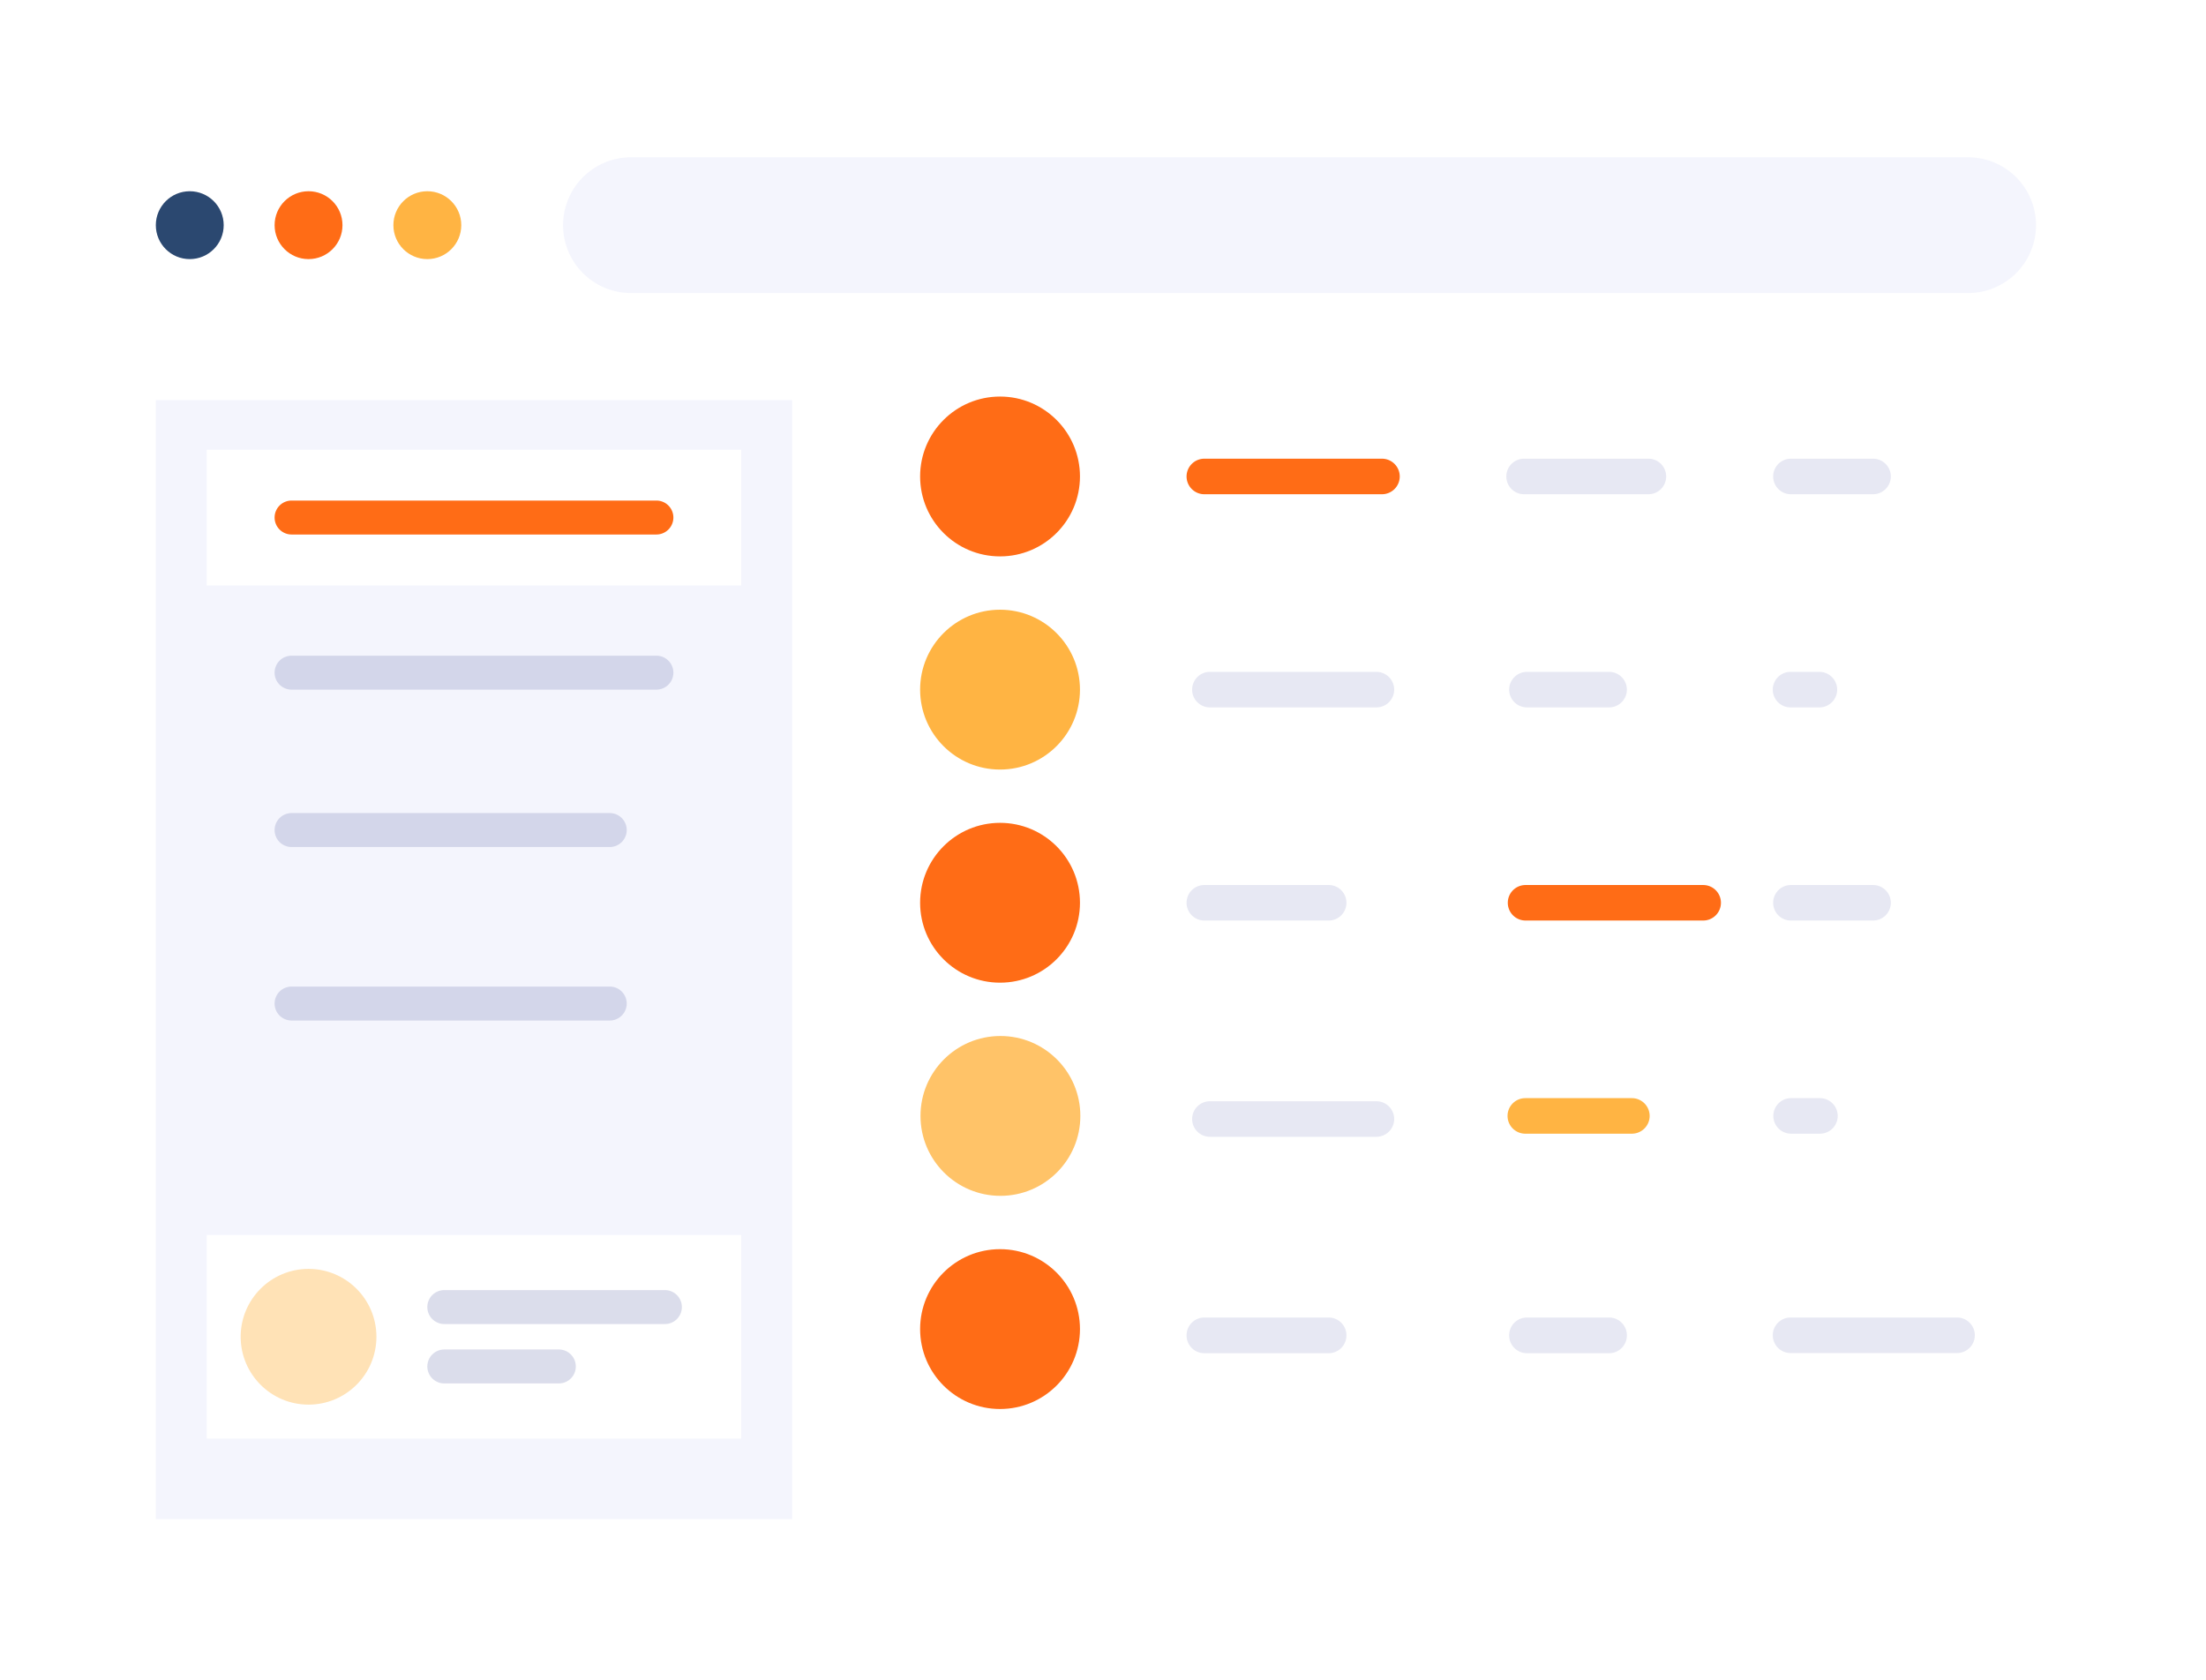 <svg id="Layer_1" data-name="Layer 1" xmlns="http://www.w3.org/2000/svg" viewBox="0 0 520 396"><defs><style>.cls-1{fill:#fff;}.cls-2{fill:#ff6c16;}.cls-3{fill:#e7e8f3;}.cls-4,.cls-5{fill:#ffb443;}.cls-5,.cls-9{opacity:0.8;}.cls-5,.cls-8,.cls-9{isolation:isolate;}.cls-6{fill:#f4f5fd;}.cls-7{fill:#2b4870;}.cls-8{fill:#878cbd;opacity:0.3;}.cls-9{fill:#ffdaa4;}</style></defs><title>Design &amp;amp; Development</title><rect class="cls-1" width="520" height="396"/><path class="cls-2" d="M283.89,108.13h41.87a4.2,4.2,0,0,1,4.19,4.19h0a4.2,4.2,0,0,1-4.19,4.19H283.89a4.19,4.19,0,0,1-4.19-4.19h0A4.19,4.19,0,0,1,283.89,108.13Z"/><path class="cls-2" d="M359.61,208.63h41.87a4.18,4.18,0,0,1,4.18,4.18h0a4.18,4.18,0,0,1-4.18,4.19H359.61a4.18,4.18,0,0,1-4.19-4.19h0A4.18,4.18,0,0,1,359.61,208.63Z"/><path class="cls-3" d="M359.26,108.13h29.31a4.19,4.19,0,0,1,4.18,4.19h0a4.19,4.19,0,0,1-4.18,4.19H359.26a4.19,4.19,0,0,1-4.19-4.19h0A4.19,4.19,0,0,1,359.26,108.13Z"/><path class="cls-3" d="M359.93,158.38H379.3a4.2,4.2,0,0,1,4.19,4.19h0a4.2,4.2,0,0,1-4.19,4.19H359.93a4.2,4.2,0,0,1-4.19-4.19h0A4.2,4.2,0,0,1,359.93,158.38Z"/><path class="cls-3" d="M422.16,208.63h19.36a4.19,4.19,0,0,1,4.19,4.18h0a4.19,4.19,0,0,1-4.19,4.19H422.16a4.18,4.18,0,0,1-4.19-4.19h0A4.18,4.18,0,0,1,422.16,208.63Z"/><path class="cls-3" d="M359.93,310.58H379.3a4.2,4.2,0,0,1,4.19,4.19h0A4.2,4.2,0,0,1,379.3,319H359.93a4.2,4.2,0,0,1-4.19-4.19h0A4.2,4.2,0,0,1,359.93,310.58Z"/><path class="cls-3" d="M422.16,108.13h19.36a4.2,4.2,0,0,1,4.19,4.19h0a4.2,4.2,0,0,1-4.19,4.19H422.16a4.19,4.19,0,0,1-4.19-4.19h0A4.19,4.19,0,0,1,422.16,108.13Z"/><path class="cls-3" d="M285.19,158.38h39.26a4.2,4.2,0,0,1,4.19,4.19h0a4.2,4.2,0,0,1-4.19,4.19H285.19a4.19,4.19,0,0,1-4.18-4.19h0A4.19,4.19,0,0,1,285.19,158.38Z"/><path class="cls-3" d="M285.19,259.6h39.26a4.2,4.2,0,0,1,4.19,4.19h0a4.2,4.2,0,0,1-4.19,4.19H285.19a4.19,4.19,0,0,1-4.18-4.19h0A4.19,4.19,0,0,1,285.19,259.6Z"/><path class="cls-3" d="M422.06,158.38h6.81a4.2,4.2,0,0,1,4.19,4.19h0a4.2,4.2,0,0,1-4.19,4.19h-6.81a4.19,4.19,0,0,1-4.18-4.19h0A4.19,4.19,0,0,1,422.06,158.38Z"/><path class="cls-3" d="M283.89,208.63H313.2a4.18,4.18,0,0,1,4.18,4.18h0A4.18,4.18,0,0,1,313.2,217H283.89a4.18,4.18,0,0,1-4.19-4.19h0A4.18,4.18,0,0,1,283.89,208.63Z"/><circle class="cls-2" cx="235.73" cy="212.81" r="18.84"/><circle class="cls-4" cx="235.73" cy="162.57" r="18.84"/><circle class="cls-2" cx="235.73" cy="112.32" r="18.84"/><path class="cls-3" d="M422.06,310.58h39.26a4.2,4.2,0,0,1,4.19,4.19h0a4.2,4.2,0,0,1-4.19,4.19H422.06a4.19,4.19,0,0,1-4.18-4.19h0A4.19,4.19,0,0,1,422.06,310.58Z"/><path class="cls-3" d="M422.16,258.87H429a4.2,4.2,0,0,1,4.19,4.19h0a4.2,4.2,0,0,1-4.19,4.19h-6.8a4.19,4.19,0,0,1-4.19-4.19h0A4.19,4.19,0,0,1,422.16,258.87Z"/><circle class="cls-5" cx="235.82" cy="263.06" r="18.84"/><path class="cls-3" d="M283.89,310.58H313.2a4.19,4.19,0,0,1,4.18,4.19h0A4.19,4.19,0,0,1,313.2,319H283.89a4.19,4.19,0,0,1-4.19-4.19h0A4.19,4.19,0,0,1,283.89,310.58Z"/><path class="cls-4" d="M359.55,258.87h25.12a4.2,4.2,0,0,1,4.19,4.19h0a4.2,4.2,0,0,1-4.19,4.19H359.55a4.19,4.19,0,0,1-4.19-4.19h0A4.19,4.19,0,0,1,359.55,258.87Z"/><circle class="cls-2" cx="235.73" cy="313.31" r="18.84"/><path class="cls-6" d="M148.73,37.08h315.2a16,16,0,0,1,16,16h0a16,16,0,0,1-16,16H148.73a16,16,0,0,1-16-16h0A16,16,0,0,1,148.73,37.08Z"/><circle class="cls-2" cx="72.73" cy="53.08" r="8"/><circle class="cls-4" cx="100.73" cy="53.08" r="8"/><circle class="cls-7" cx="44.73" cy="53.08" r="8"/><path class="cls-8" d="M68.73,150.26h67a4,4,0,0,1,4,4h0a4,4,0,0,1-4,4h-67a4,4,0,0,1-4-4h0A4,4,0,0,1,68.73,150.26Z"/><path class="cls-6" d="M36.73,94.33h150V358.09h-150Z"/><path class="cls-8" d="M68.73,154.57h86a4,4,0,0,1,4,4h0a4,4,0,0,1-4,4h-86a4,4,0,0,1-4-4h0A4,4,0,0,1,68.73,154.57Z"/><path class="cls-8" d="M68.73,232.57h75a4,4,0,0,1,4,4h0a4,4,0,0,1-4,4h-75a4,4,0,0,1-4-4h0A4,4,0,0,1,68.73,232.57Z"/><path class="cls-8" d="M68.73,191.67h75a4,4,0,0,1,4,4h0a4,4,0,0,1-4,4h-75a4,4,0,0,1-4-4h0A4,4,0,0,1,68.73,191.67Z"/><rect class="cls-1" x="48.73" y="106.02" width="126" height="32"/><path class="cls-2" d="M68.73,118h86a4,4,0,0,1,4,4h0a4,4,0,0,1-4,4h-86a4,4,0,0,1-4-4h0A4,4,0,0,1,68.73,118Z"/><rect class="cls-1" x="48.73" y="291.12" width="126" height="48"/><circle class="cls-9" cx="72.73" cy="315.12" r="16"/><path class="cls-8" d="M104.73,304.12h52a4,4,0,0,1,4,4h0a4,4,0,0,1-4,4h-52a4,4,0,0,1-4-4h0A4,4,0,0,1,104.73,304.12Z"/><path class="cls-8" d="M104.73,318.12h27a4,4,0,0,1,4,4h0a4,4,0,0,1-4,4h-27a4,4,0,0,1-4-4h0A4,4,0,0,1,104.73,318.12Z"/></svg>